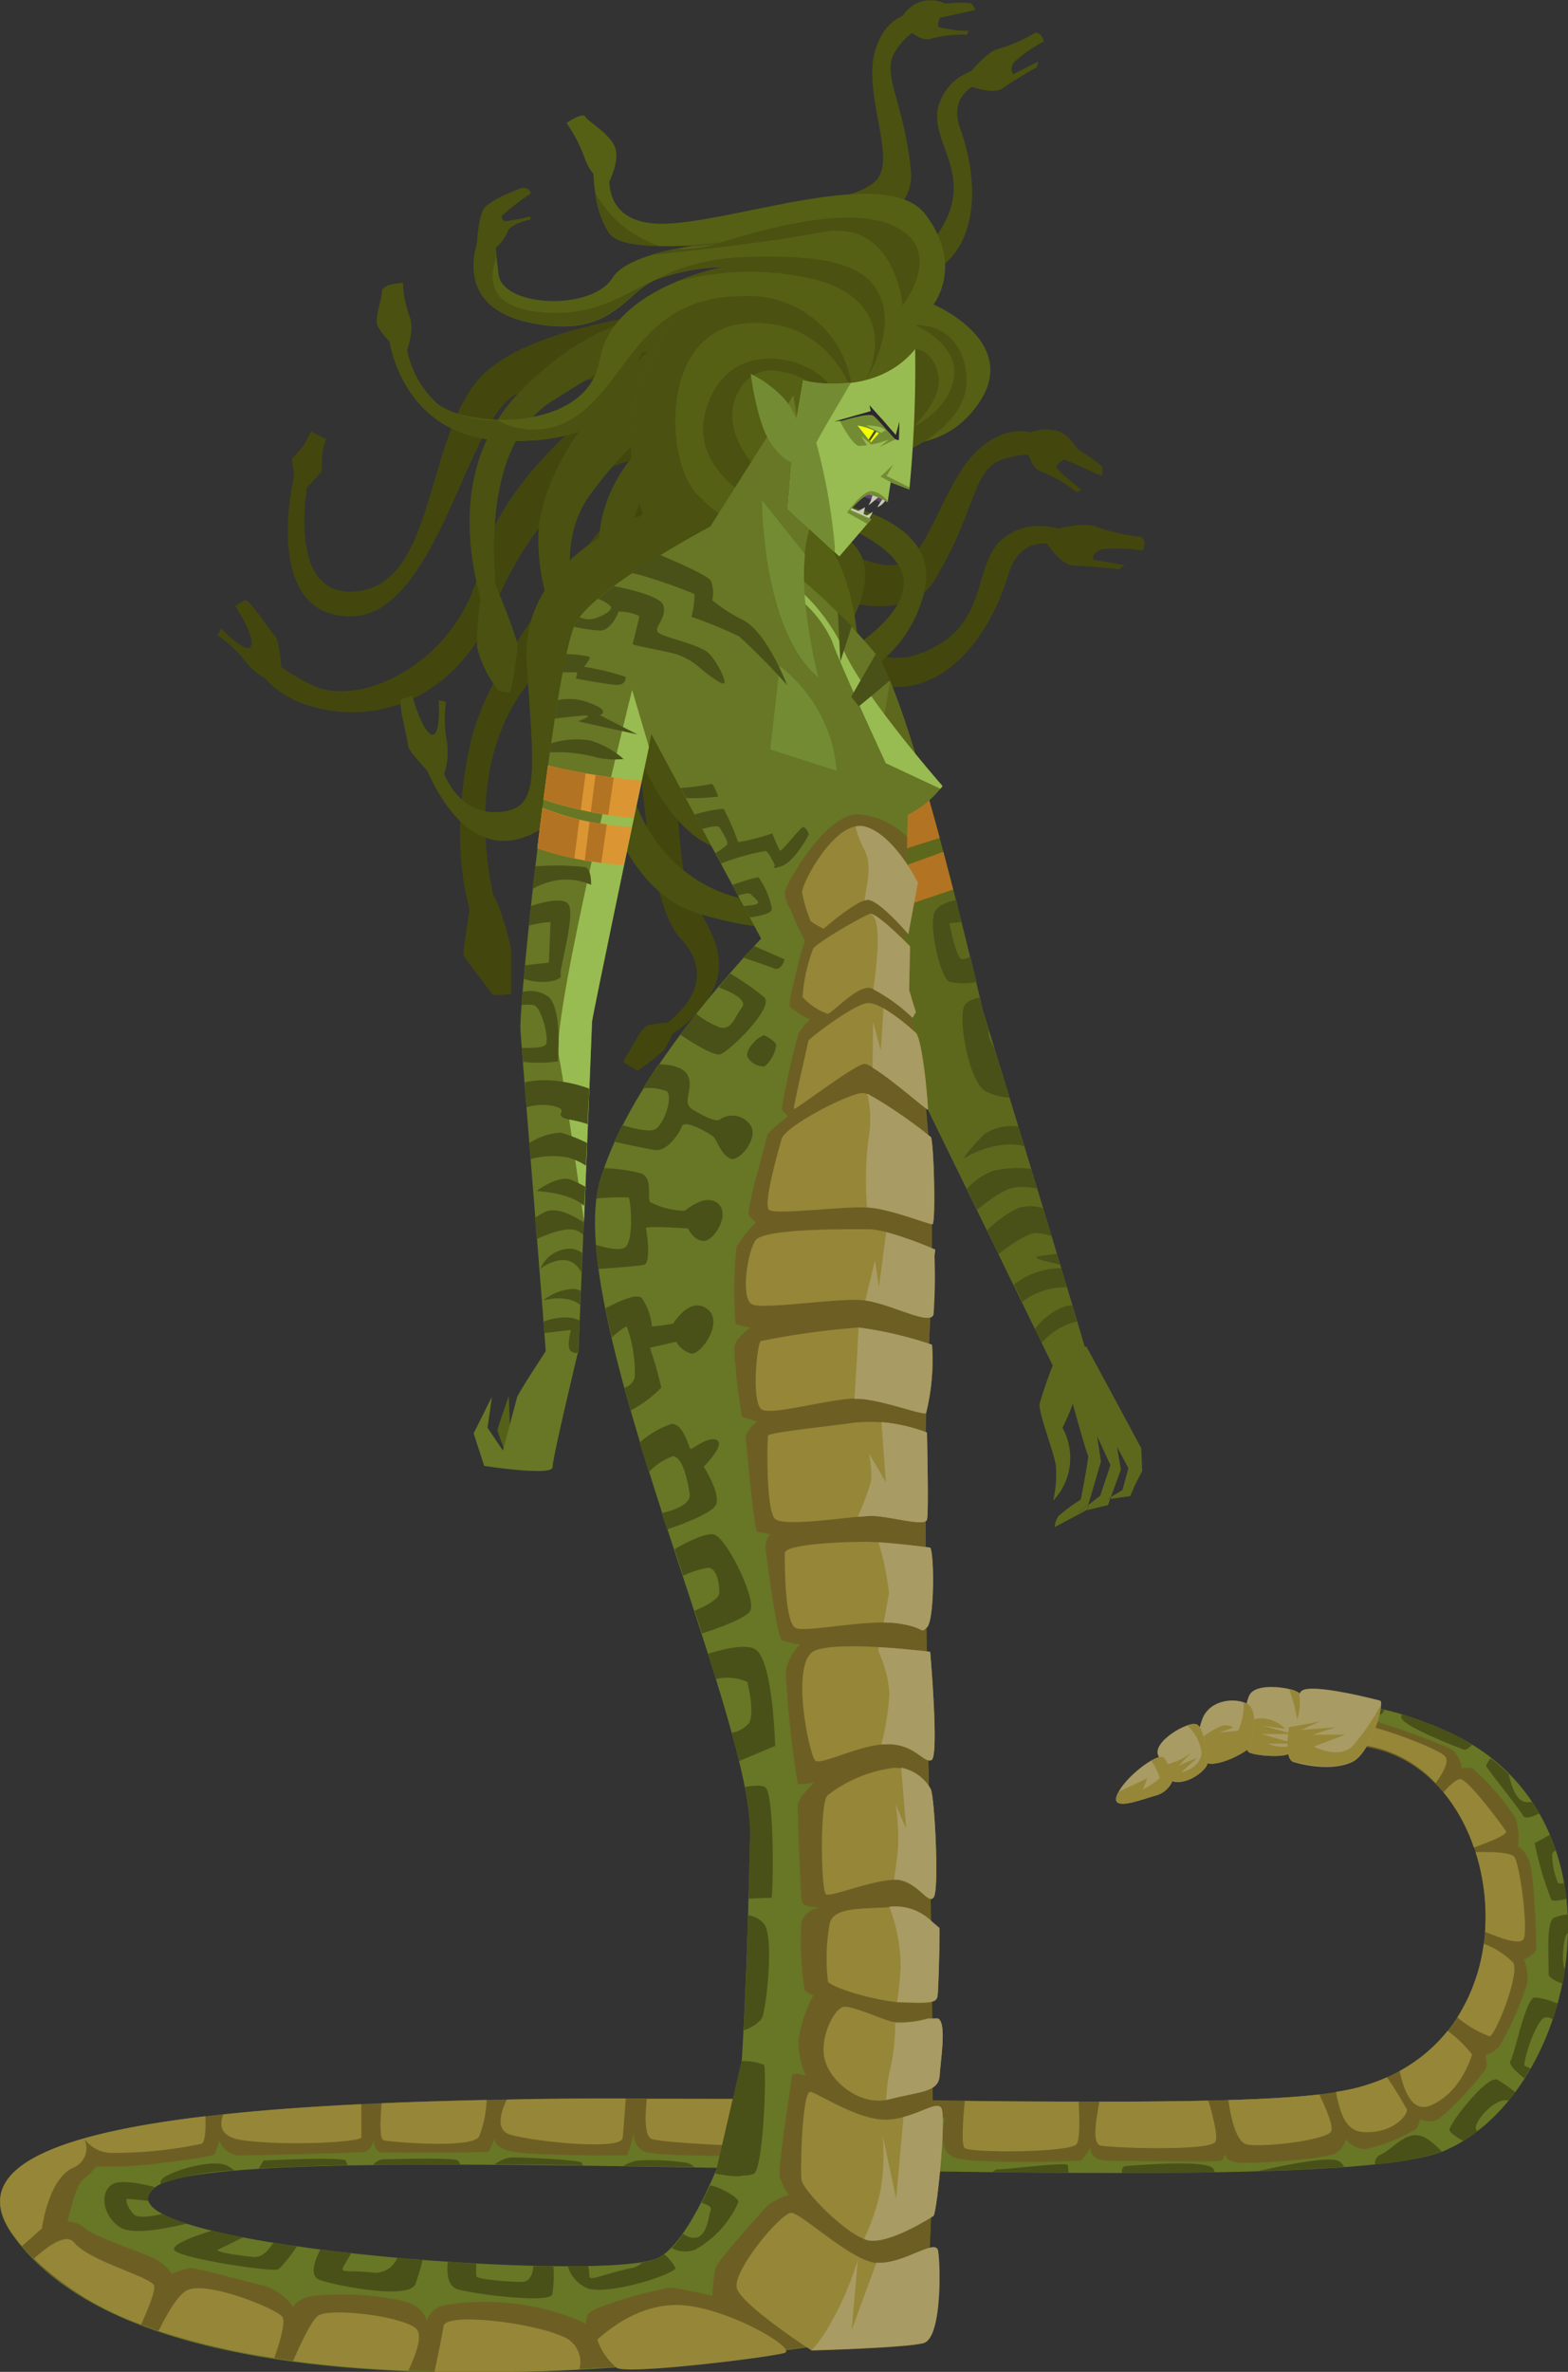 <svg xmlns="http://www.w3.org/2000/svg" viewBox="0 0 137.72 208.22"><rect x="0" y="0" width="137.72" height="208.22" fill="#333333" stroke="none"/><defs><style>.cls-1{fill:#677725;}.cls-2{fill:#6d5f24;}.cls-3{fill:#968638;}.cls-4{fill:#4b5110;}.cls-5{fill:#556018;}.cls-6{fill:#44470d;}.cls-7{fill:#556014;}.cls-8{fill:#5d681d;}.cls-9{fill:#b27422;}.cls-10{fill:#98bc51;}.cls-11{fill:#738c34;}.cls-12{fill:#495119;}.cls-13{fill:#db9633;}.cls-14{fill:#644172;}.cls-15{fill:#c6ccb4;}.cls-16{fill:#2d2630;}.cls-17{fill:#f1ff00;}.cls-18{fill:#a89b63;}</style></defs><title>earth_guardian2</title><g id="Layer_2" data-name="Layer 2"><g id="Capa_1" data-name="Capa 1"><path class="cls-1" d="M66.7,179.49s-.55,2-1.46,4.75l4.14,0Z"/><path class="cls-1" d="M118.8,183.39c-6.55,1.57-27.16,1.07-49.42.88l3.47,6.2c24.52.44,48.52.72,54.06-1.68,11.77-5.09,16.71-29.26.32-36.74s-24.18,3.66-24.18,3.66,3.34-4,16.39-2.55S136,179.25,118.8,183.39Z"/><path class="cls-1" d="M57.88,198.18C53.5,200.57,7,197.07,13.65,192c3.11-2.37,25.31-2.12,49.34-1.69.87-2.07,1.64-4.22,2.25-6-35-.22-72.11.7-64.15,11.87,13.36,18.77,67,10.34,72.61,9.47s4.86-4.93,4.86-4.93l-5.71-10.18L63,190.29C61.48,193.87,59.67,197.2,57.88,198.18Z"/><path class="cls-1" d="M65.24,184.24c-.61,1.83-1.38,4-2.25,6l9.86.18-3.47-6.2Z"/><path class="cls-2" d="M118.8,183.39c-6.55,1.57-27.16,1.07-49.42.88l-2.68-4.78s-.55,2-1.46,4.75c-35-.22-72.11.7-64.15,11.87C9.91,208.51,36.28,209,54.8,207.72a7.85,7.85,0,0,0-4.32-4.17,21.91,21.91,0,0,0-11.41-1.19,2,2,0,0,0-1.59,1.43s-.12-1.35-2.23-1.83a25.71,25.71,0,0,0-7.88-.4c-1.51.36-1.59,1-1.59,1a5,5,0,0,0-2.7-1.94c-1.63-.36-5.93-1.56-6.36-1.52a9.86,9.86,0,0,0-1.63.52,4.14,4.14,0,0,0-1.44-1.31c-.91-.48-5.48-2-6.16-2.67a2.11,2.11,0,0,0-1.55-.59s.66-3.18,1.33-3.7a8.21,8.21,0,0,0,1.21-1.17s1,0,2.39,0,7.81-.8,8-1.08a10.44,10.44,0,0,0,.38-1.17,2.06,2.06,0,0,0,1.71,1.29c1.19,0,10.34-.22,11-.3s.89-1.09.89-1.09-.08,1.09.72,1.13,9.26,0,9.34-.06.6-1.29.6-1.29S43,188.75,45.87,189s9.14.26,9.24.18a19.44,19.44,0,0,0,.58-2A1.57,1.57,0,0,0,57.16,189c1.77.32,9.09.26,9.09.26L82.35,186l.64-.06s-.9,3,1,3.52,10.8.3,11,.18a8.55,8.55,0,0,0,.82-1.13s-.34,1.17,1.73,1.19,9.28.1,9.66,0c.21-.08.35-.38.43-.64,0,.33.19.75,1.26.8,1.75.08,7.59-.32,8.41-.84a1.87,1.87,0,0,0,.91-1.23,2.18,2.18,0,0,0,1.71.88,14.83,14.83,0,0,0,4.5-1.79,4.35,4.35,0,0,0,.32-.84,1.78,1.78,0,0,0,1.31.12c.79-.2,4.45-4.21,4.51-4.73a3.17,3.17,0,0,0-.08-1,2.91,2.91,0,0,0,1.24-.81,27.69,27.69,0,0,0,2.4-5.47,4,4,0,0,0-.26-2.11s1.08-.51,1.08-1-.16-6.78-.68-7.82-.93-1.09-.93-1.09a5.87,5.87,0,0,0-.22-2.52,21.31,21.31,0,0,0-3.78-4.38,2.53,2.53,0,0,0-.93,0,2.73,2.73,0,0,0-.82-1.61c-.64-.42-7.26-2.9-8.49-2.88s-1.25.3-1.25.3a3.81,3.81,0,0,0-1.91-.58,83,83,0,0,0-8.76,1.77,15.05,15.05,0,0,0-4.07,3.62s3.34-4,16.39-2.55S136,179.25,118.8,183.39Z"/><path class="cls-3" d="M31.74,187.63c0-.26,0-1.77,0-2.91-4.34.21-8.43.5-12.13.9-.38,1-.25,2,1.72,2.27C25.21,188.42,31.74,188.05,31.74,187.63Z"/><path class="cls-3" d="M42.07,187.58a9.53,9.53,0,0,0,.67-3.23c-3.16.07-6.25.16-9.22.29-.11,1.41-.21,3.16.18,3.25C34.33,188.05,41.44,188.64,42.07,187.58Z"/><path class="cls-3" d="M66,188.42l6.28-4.12-2.89,0-2.68-4.78s-.55,2-1.46,4.75c-2.8,0-5.63,0-8.44,0-.17,1.58-.2,3.29.44,3.51C58.46,188.16,66,188.42,66,188.42Z"/><path class="cls-3" d="M9.84,189a37.45,37.45,0,0,0,7.84-.8c.37-.15.4-1.4.36-2.42-13.26,1.56-21,4.59-16.95,10.32q.39.55.84,1.08c1-.88,1.76-1.56,1.76-1.56s.53-4.29,2.7-5.3a1.86,1.86,0,0,0,1-2.58A3,3,0,0,0,9.84,189Z"/><path class="cls-3" d="M54.69,187.68c.08-.75.2-2.44.27-3.46-3.53,0-7,0-10.45.1-.58,1.22-1,2.73.38,3.1C47.22,188.05,54.59,188.79,54.69,187.68Z"/><path class="cls-3" d="M49.45,205.13c-2.6-1.22-10.34-2.18-10.5-.91-.08.65-.45,2.39-.79,4,4.35.1,8.67,0,12.72-.22A2.37,2.37,0,0,0,49.45,205.13Z"/><path class="cls-3" d="M94.57,188.21c.32-.51.23-2.47.17-3.71-3.16,0-6.51,0-10-.07-.18,1.83-.31,3.94,0,4.15C85.18,189,94.09,189,94.57,188.21Z"/><path class="cls-3" d="M36.56,204.44c-1.22-1.12-7.48-1.86-8.59-1.17-.53.33-1.43,2.16-2.23,4,3.3.45,6.71.71,10.12.85C36.6,206.55,37.13,205,36.56,204.44Z"/><path class="cls-3" d="M13.49,200.57c-.63-.8-5.72-2.13-7-3.72-.66-.79-2.17.21-3.51,1.43a26.58,26.58,0,0,0,9.42,5.78C13.16,202.35,13.74,200.87,13.49,200.57Z"/><path class="cls-3" d="M132.91,172.3a7.16,7.16,0,0,0-2.59-1.66A16,16,0,0,1,128,177.1a9.64,9.64,0,0,0,2.84,1.67C131.37,178.61,133.49,173.36,132.91,172.3Z"/><path class="cls-3" d="M126.09,156.53c.64-.85,1.24-1.91.82-2.36-.74-.8-8-3.45-8.32-2.7a11.84,11.84,0,0,0-.45,1.57l1.3.12A10.74,10.74,0,0,1,126.09,156.53Z"/><path class="cls-3" d="M123.57,185.19a31.85,31.85,0,0,0-1.75-2.83,17.55,17.55,0,0,1-3,1c-.43.1-.92.19-1.48.28.31,1.55.71,3.46,2.44,3.53C122.41,187.31,123.68,185.61,123.57,185.19Z"/><path class="cls-3" d="M116.89,187.15c.3-.42-.42-2-1-3.28-2.11.24-4.81.4-8,.49.23,1.63.7,3.73,1.65,3.9C111,188.53,116.36,187.89,116.89,187.15Z"/><path class="cls-3" d="M125.69,184.82c2.66-1.17,3.5-4.19,3.61-4.46a11.59,11.59,0,0,0-2.15-2.08,14.09,14.09,0,0,1-4.22,3.53C123.3,183.47,124,185.54,125.69,184.82Z"/><path class="cls-3" d="M116.84,151.09c-2-.21-11.08,1.91-11.72,3l-.24.42c2-.93,5.69-2,12.31-1.52C117.6,152.05,117.74,151.19,116.84,151.09Z"/><path class="cls-3" d="M106.76,188c.22-.5-.22-2.25-.63-3.59-2.88.07-6.1.09-9.57.09-.28,1.65-.71,3.74.18,3.87C98.17,188.58,106.39,188.85,106.76,188Z"/><path class="cls-3" d="M133.86,170.13c.32-1.22-.37-6.42-.85-7.11-.29-.42-2.08-.46-3.41-.43a18.7,18.7,0,0,1,.83,7C132,170.24,133.68,170.81,133.86,170.13Z"/><path class="cls-3" d="M24.79,203.38c-.69-.8-6.84-3.24-8.43-2.28-.81.48-1.72,2.07-2.43,3.53A61.29,61.29,0,0,0,24.1,207C24.67,205.34,25.1,203.73,24.79,203.38Z"/><path class="cls-3" d="M132.27,160.74c-.32-.47-3.24-4.45-4-4.56-.33,0-.92.52-1.48,1.16a15.53,15.53,0,0,1,2.66,4.85C130.76,161.73,132.47,161.05,132.27,160.74Z"/><path class="cls-4" d="M75.21,26s3,.31,7-2.25,3.6-8.37,2.14-12.43,3.39-4.51,3.39-4.51l-.13-1S83.79,5.66,82.53,9s3.38,6.19-.07,11.4c-2.21,3.33-6.84,2.34-10,1.23a36.09,36.09,0,0,1-5.29,1Z"/><path class="cls-4" d="M69.21,17.79s-3.72,1.34-3.91,1.49L69,20.37c.24,0,1.59.61,3.39,1.24,3.7-1,7.94-3,7.62-6.55-.57-6.22-2.72-8.55-1.33-10.63a6.11,6.11,0,0,1,3.37-2.52l-.88-.79S78,.58,76.87,4.43s1.94,9.51.07,11.42S69.21,17.79,69.21,17.79Z"/><path class="cls-4" d="M82.58,1.56,85.67.88a3.26,3.26,0,0,0-.3-.52C85.19.12,83.38.3,83,.3a3,3,0,0,0-2.64.06c-1.2.76-1.25,1.53-1.25,1.53l.61.69s1.26,1.2,2.12.8a10.44,10.44,0,0,1,3.09-.33l.16-.34a11.14,11.14,0,0,1-2.64-.33C82.29,2.16,82.54,1.57,82.58,1.56Z"/><path class="cls-4" d="M91.69,3.63a4.93,4.93,0,0,0-.24-.52c-.08-.1-.36-.33-.57-.21a13.74,13.74,0,0,1-3.15,1.38c-.88.11-2.67,2.1-2.69,2.46l.1.8s2.08.85,3,.17S91.07,5.9,91.07,5.9l.12-.5L89,6.51s-.41-.42.1-1.08A13.06,13.06,0,0,1,91.69,3.63Z"/><path class="cls-5" d="M44.79,125.4l-.1-2.86s-1,2.84-1,3,.71,2,.71,2l1.6-.63Z"/><path class="cls-6" d="M42.23,49.55c-1.85,8.59-10.6,12.68-14.79,10.61s-4.51-3.5-4.51-3.5l-.32,1.91s1.44,3.23,6.85,3.87,11.13-2.23,13.89-9,6.84-10.81,9.81-12.19A12.68,12.68,0,0,1,58.72,40S43.51,55.12,41.28,65.41s.53,16,.53,16h.69l1.11-1.7s-3.66-12,3-20,9-8.27,9-8.27-.1,26.45,4.14,30.91-2.07,8.11-2.07,8.11l.9.53c.16.11,4.4-2.6,4.56-6s-2.7-5.41-3.18-9-1-12.52-1-12.52l1.64-5.88,2.23-30.65s-16.33.95-20.89,6.47S38.15,51,31.52,51.89s-4.45-9.71-4.45-9.71l-1.22-.47s-3,12.24,4.82,12.4,10.4-17.92,14.85-19.56a29.29,29.29,0,0,1,10.24-1.28S44.09,41,42.23,49.55Z"/><path class="cls-6" d="M82.09,50.92c3.66-6.05,3.27-9.63,5.93-10.58a7,7,0,0,1,4.77,0L92.51,39s-2.58-2.67-6.16.12-4.61,10-7.6,10.46-8.35-3.42-8.35-3.42-4.29-1.28-4.57-1.28l2.66,3.5c.25.12,1,1.63,2.26,3.4C74.83,53.31,80,54.36,82.09,50.92Z"/><path class="cls-6" d="M70.36,57.64S72.91,60,78.28,60.3s8.91-5.21,10.3-9.9,6.12-1.83,6.12-1.83l.52-1s-3.38-2.75-6.76-.56S87.38,55,80.74,57.4c-4.25,1.56-7.81-2.46-10-5.63a40.27,40.27,0,0,1-5.52-2.6Z"/><path class="cls-4" d="M51.74,63.55c0-.1,0-.16,0-.16S51.73,63.45,51.74,63.55Z"/><path class="cls-4" d="M43.51,71.29c-4.14.06-5.09-5.14-5.09-5.14L37,66.26s3,9.65,9.28,7.15c5.73-2.28,5.5-8.79,5.42-9.86,0-.1,0-.16,0-.16s0,.06,0,.16c.14,1.54,1.58,14.31,9.79,16.7,8.75,2.55,9.87.16,9.87.16l-3.77-1.22a12.66,12.66,0,0,1-9.49-4.72,14.06,14.06,0,0,1-3-10.87s3.5,12,10.45,11.14,4.77-11,4.77-11l7-.11-6.47-2.81s8.17-.69,10.29-8.69S69,43.51,69,43.51s-1.27.79-.64.79,10.45,2.55,11,6.47-7.15,7.69-7.15,7.69,8.32-9.65.26-12.09a64.3,64.3,0,0,0-12.62-2.76l.69,13.9L58.72,44.36S45.68,48,46.26,58,47.64,71.24,43.51,71.29Z"/><path class="cls-4" d="M58.72,41.76c7.27-3.45,4.72-8.43,4.72-8.43l-1.37-6s-8.28-1.49-16.55,7.21-2,21.63-2,21.63.84,0,.69-.26-3.4-15.75,4.18-20.63,8.44-4.35,8.44-4.35-9.55,8.59-9.55,16.39,4.61,11.5,4.61,11.5l.8-.47s-5.36-8.86-.8-15,6.47-5.94,6.47-5.94S50,43,53.42,52.47s5.09,6.26,5.09,6.26S51.46,45.21,58.72,41.76Z"/><path class="cls-7" d="M61,21.53c2.78-.17,5.25-.56,5.25-.56A50.93,50.93,0,0,0,61,21.53Z"/><path class="cls-7" d="M52.68,31.58c-1.06,6.36-11.51,6-14.21,3.92a8.59,8.59,0,0,1-2.86-5.83H34.17s1,8.59,9.87,9,10.71-3.5,11.13-5.25,3-4.93,3.82-5.3-4.45,4.77-3.45,12.41,3.5,9.6,3.5,9.6,9.92,14.47,10,14.31,7.27-.85,6.15-9.49-6-10.76-6-10.76l6.9-5.65s6.24,2.23,9.9-3.18-4-8.63-4-8.63,2.71-3.42-.71-7.91-17.05.82-23.15.82-4.4-5.57-4.4-5.57H52.1s-.16,4.35,1.48,6.47c.86,1.11,4.3,1.17,7.37,1A50.93,50.93,0,0,1,66.2,21s-2.47.39-5.25.56c-3,.48-6.23,1.33-7.16,2.84-1.8,2.91-9.65,2.59-10-.32s-.37-3.5-.37-3.5l-1.27.21s-2.81,6,4.35,7.53,8.32-2.54,11-3.71a17.85,17.85,0,0,1,6.1-1.17S53.74,25.22,52.68,31.58Z"/><path class="cls-4" d="M58,21.61a9.84,9.84,0,0,1-5.73-4.72,8.13,8.13,0,0,0,1.31,3.66C54.17,21.31,56,21.58,58,21.61Z"/><path class="cls-4" d="M65.31,28.41c7.36-.76,9.55,6,9.55,6A9.12,9.12,0,0,0,65.19,26c-9.14,0-10,7.76-14.95,10.78a6.54,6.54,0,0,1-6.57.11,9.64,9.64,0,0,1-5.2-1.37,8.59,8.59,0,0,1-2.86-5.83H34.17s1,8.59,9.87,9,10.71-3.5,11.13-5.25,3-4.93,3.82-5.3-4.45,4.77-3.45,12.41,3.5,9.6,3.5,9.6,1.78,2.6,3.84,5.58c1.69-3.27,4.62-13.59,4.62-13.59s-5-4-2.47-8.07,8.67,1.19,8.67,1.19a5.46,5.46,0,0,0-3.1-3.14C68.06,31,63.52,30.84,62,36s4.38,8,4.38,8L66,46.23s-1.87.23-4.77-2.83S58,29.17,65.31,28.41Z"/><path class="cls-4" d="M79.27,26.82s3.06-3.86.44-6.2-8.35-1.87-16.66.75a9.74,9.74,0,0,1-3.75.47,21.88,21.88,0,0,0-2.12.54c3.92-.4,10.6-1.14,15-2C78.67,19.18,79.27,26.82,79.27,26.82Z"/><path class="cls-4" d="M43.4,20.55l-1.27.21s-2.81,6,4.35,7.53,8.32-2.54,11-3.71a17.85,17.85,0,0,1,6.1-1.17,22.25,22.25,0,0,0-4.23,1.33,24.43,24.43,0,0,1,12.27-.19c8,2.15,4.45,8.83,4.45,8.83s2.35-3.78,1.43-6.8-3.86-4.33-12.33-4-10.14,5.33-17.26,4.86c-5.52-.37-4.79-3.36-4.34-4.86C43.4,20.92,43.4,20.55,43.4,20.55Z"/><path class="cls-4" d="M82.4,32.82c-.53-2.17-2-2.17-2-2.17L79.06,34l.08,5.81s6.26-2.41,5.73-7-4.46-4.26-4.46-4.26,3.71,1.59,3.39,4.45-3.44,4.43-3.52,4.43S82.93,35,82.4,32.82Z"/><path class="cls-1" d="M94,123s2.07-1.16,2.07-1.8S86.3,88.63,86.3,88.63,80,61.32,76.91,57.4A54.91,54.91,0,0,0,69.38,50l2.55,22.74L79,92.29Z"/><path class="cls-8" d="M96.11,121.24c0-.63-9.81-32.61-9.81-32.61s-4.83-21-8.12-28.84L74.67,80.28l4.36,12L94,123S96.11,121.88,96.11,121.24Z"/><path class="cls-9" d="M76,72.57l-.55,3.23,7.09-2.24c-.31-1.13-.62-2.27-.94-3.39Z"/><path class="cls-9" d="M83.72,78.09l-.86-3.31-7.73,2.79-.46,2.71,0,.13.57.53Z"/><path class="cls-1" d="M79.38,88c0,.2.34-16.46.34-16.46A8.69,8.69,0,0,0,82.78,69s-7.34-8.36-8.84-12.3-10.47-11-10.47-11-8.91,5.44-11.36,9.25L68.43,85.34S79.38,87.79,79.38,88Z"/><path class="cls-2" d="M79.68,73.49a6.66,6.66,0,0,0-4.43-2c-2.68.1-5.8,5.41-6.26,6.62s2.33,4.59,2.39,4.79l8.1.43C79.55,80.06,79.63,75.9,79.68,73.49Z"/><path class="cls-10" d="M77.8,67l4.81,2.25a2.2,2.2,0,0,0,.17-.25s-7.34-8.36-8.84-12.3a16.07,16.07,0,0,0-3.29-4.52l-.68.22a10.17,10.17,0,0,1,3.1,3.86C73.74,58.24,77.8,67,77.8,67Z"/><path class="cls-11" d="M68.49,58.47l-.83,7.32,5.81,1.87A12.15,12.15,0,0,0,72.19,63,13.23,13.23,0,0,0,68.49,58.47Z"/><path class="cls-1" d="M73,77.71l-2.13.61S56,92.25,52.69,103.69s13.49,47.09,13.2,57.44-.59,31.91-3.73,38c-1.33,2.54-5.26,3.27-9.59,3.25,0,1,0,2-.08,3,12.2.7,24.88,1,27.67-.25,3.46-1.58.62-53,1.21-84C81.37,121.15,84.84,82.49,73,77.71Z"/><path class="cls-12" d="M61,141.4q.34,1,.66,2c1.45-.47,3.87-1.34,4.24-2,.53-1-1.94-6.13-3.11-6.66-.58-.26-2.13.45-3.55,1.26.26.78.51,1.56.76,2.33a8.65,8.65,0,0,1,2.18-.7c.72,0,1,1.2,1,2.18C63.18,140.36,62,141,61,141.4Z"/><path class="cls-12" d="M63,126.44c-.69-.45-2.17.77-2.33.77S60.1,125,59,125a7.84,7.84,0,0,0-2.82,1.65c.26.86.53,1.72.8,2.59a5.49,5.49,0,0,1,2.1-1.4c.77,0,1.25,1.67,1.49,3.31.12.86-1.18,1.38-2.45,1.69.15.48.31,1,.46,1.43,1.68-.57,4.17-1.54,4.35-2.27.26-1.11-1.12-3.24-1.12-3.24S63.68,126.89,63,126.44Z"/><path class="cls-12" d="M52.34,109.28c0,.68.13,1.39.23,2.12,1.44-.1,3.59-.26,4-.37.63-.15.26-2.89.16-3.18s3.71,0,3.71,0,.47,1.09,1.38,1.09,2.36-2.36,1.24-3.29-2.75.56-2.94.64a7,7,0,0,1-3-.75c-.34-.42.3-2.12-.84-2.54a14.47,14.47,0,0,0-3.22-.45c-.14.39-.27.79-.38,1.19a10,10,0,0,0-.3,1.47,22.49,22.49,0,0,1,2.81-.09c.21.11.5,3.5-.21,4.32C54.59,109.85,53.36,109.59,52.34,109.28Z"/><path class="cls-12" d="M67.1,181.27a4.46,4.46,0,0,0-1.95-.32c-.22,3.48-.52,6.87-.93,9.83a2.89,2.89,0,0,0,2,.06C67.08,190.2,67.34,181.72,67.1,181.27Z"/><path class="cls-12" d="M60.71,118.83c.85.13,2.92-2.78,1.41-3.92s-2.94,1.21-3,1.29a17,17,0,0,1-1.86.24,5.14,5.14,0,0,0-.9-2.49c-.46-.44-2,.29-3.19.91.17.83.36,1.68.56,2.55.6-.54,1.23-1,1.33-.94a11.87,11.87,0,0,1,.69,4.43,1.28,1.28,0,0,1-.9.92c.18.65.36,1.3.55,2a10.78,10.78,0,0,0,2.68-2,30.27,30.27,0,0,0-1-3.5l2.31-.53A2.18,2.18,0,0,0,60.71,118.83Z"/><path class="cls-12" d="M64.27,152.11c.23.86.45,1.7.65,2.49l3.16-1.33s-.16-7.16-1.64-8.41c-.68-.56-2.49-.22-4.26.32.24.75.47,1.49.7,2.22a4.38,4.38,0,0,1,2.76.25s.67,2.6.16,3.6A2.47,2.47,0,0,1,64.27,152.11Z"/><path class="cls-12" d="M67.18,169a2.1,2.1,0,0,0-1.47-.86c-.09,3.15-.21,6.62-.4,10.09a3.18,3.18,0,0,0,1.58-1C67.26,176.68,68,170.45,67.18,169Z"/><path class="cls-12" d="M57.64,99.08c-.47.37-1.88,0-3-.3-.25.48-.48,1-.7,1.44,1,.23,2.88.64,3.62.74,1,.13,2.07-1.38,2.33-2.07s2.44.64,2.76.9.64,1.51,1.46,1.91,2.65-1.91,1.75-3a1.94,1.94,0,0,0-2.57-.47c-.32.34-1.33-.16-2.42-.8s.11-1.75-.45-3c-.33-.77-1.63-1-2.6-1-.47.7-.93,1.41-1.37,2.12a4.35,4.35,0,0,1,2.12.25C59.1,96.27,58.41,98.47,57.64,99.08Z"/><path class="cls-12" d="M65.75,166.68c2-.1,1.83-.05,2-.08s.29-9-.51-9.67c-.25-.23-1-.2-1.84-.06a19.7,19.7,0,0,1,.47,4.26C65.85,162.74,65.81,164.62,65.75,166.68Z"/><path class="cls-2" d="M62.83,199.16a14.5,14.5,0,0,0-.26,2.36h-.1c-.27-.06-1.11-.25-1.91-.41h0l-.41-.08h0a10.06,10.06,0,0,0-1.31-.21,38.27,38.27,0,0,0-5.95,1.65h0a3.23,3.23,0,0,0-1.18.63c-.51.72-.19,2.71-.19,2.71s.5.82,1.24,2.07c7.84-.48,14.51-1.34,18.24-1.88,4.49,0,7.89-.27,9.17-.86,3.46-1.58.62-53,1.21-84,0,0,3.47-38.66-8.33-43.44l-2.13.61s-.46.43-1.23,1.19A25.31,25.31,0,0,0,71,82a9,9,0,0,0-.69,1.8c-.18.85-1.14,4.22-.92,4.59a7.07,7.07,0,0,0,1.75,1.11,6.27,6.27,0,0,0-1,1.2,64.51,64.51,0,0,0-1.48,6.68,3.31,3.31,0,0,0,.55.61s-1.83,1.43-1.83,1.69-1.88,6.63-1.61,7a4.09,4.09,0,0,0,.63.63,11.36,11.36,0,0,0-1.72,2.15,39.6,39.6,0,0,0-.08,6.76,7.3,7.3,0,0,0,1.3.32s-1.41,1-1.41,1.8a53,53,0,0,0,.67,6c.13.08,1.35.47,1.35.47s-1.09.67-1,1.6.74,8,1,8.06,1.14.21,1.14.21a1.73,1.73,0,0,0-.4,1.3c.08.79,1,7.79,1.43,8a6.15,6.15,0,0,0,1.59.37A4.89,4.89,0,0,0,69,146.72a92.65,92.65,0,0,0,1.06,9.86c.16.16,1.43-.08,1.43-.08s-1.43,1.33-1.43,2,.24,7.85.37,8.4,1.48.56,1.48.56-1.35.26-1.53,1.38a26.92,26.92,0,0,0,.29,5.86,2.33,2.33,0,0,0,.77.47,12.55,12.55,0,0,0-1.3,3.8,7.63,7.63,0,0,0,.63,3.26s-1.19-.43-1.22.05-1.27,8.09-1.06,8.85a5.79,5.79,0,0,0,.8,1.56h0a5.73,5.73,0,0,0-1.91.95C66.92,194.2,63.05,198.37,62.83,199.16Z"/><path class="cls-1" d="M50.8,118.72S52,90.09,52,89.69s5.49-26.56,5.49-26.56l6-17.5S52.39,51.36,50.56,54.7s-5,33.4-4.85,35.71,2.22,27.52,2.22,28.31S50.8,118.72,50.8,118.72Z"/><path class="cls-10" d="M52,89.69c0-.32,3.61-17.62,5-24.12l-1.48-5s-7.16,28.71-6.44,32.13c.39,1.9,1.4,8.79,2.22,14.55C51.61,99.24,52,89.92,52,89.69Z"/><path class="cls-13" d="M47.2,74.46a27.39,27.39,0,0,0,7.6,1.47c.24-1.13.47-2.26.7-3.34a23.71,23.71,0,0,1-7.86-1.68C47.49,72.09,47.34,73.28,47.2,74.46Z"/><path class="cls-13" d="M56.35,68.53a55.94,55.94,0,0,1-8.22-1.33c-.13,1-.27,2-.4,3a35.48,35.48,0,0,0,7.93,1.62C55.9,70.66,56.14,69.54,56.35,68.53Z"/><path class="cls-9" d="M48.13,67.2c-.13,1-.27,2-.4,3,.71.22,1.89.58,3.28.9.16-1.22.32-2.38.43-3.22C50.27,67.66,49.12,67.42,48.13,67.2Z"/><path class="cls-9" d="M47.64,70.91c-.15,1.18-.3,2.37-.44,3.55a22.13,22.13,0,0,0,3.25.91c.11-.92.27-2.16.44-3.42A17.61,17.61,0,0,1,47.64,70.91Z"/><path class="cls-9" d="M52.31,68c-.12.89-.27,2.06-.42,3.26.5.11,1,.2,1.53.29.18-1.18.35-2.34.49-3.3C53.39,68.21,52.85,68.13,52.31,68Z"/><path class="cls-9" d="M51.78,72.14c-.16,1.26-.31,2.49-.42,3.4l1.45.21c.14-.93.31-2.13.49-3.37Z"/><path class="cls-1" d="M69.69,34.7l-8.8,13.89L72,60s-2.76-9.7-.59-14.31Z"/><path class="cls-14" d="M77,43.09c-1.44-.47-1.59-.53-1.61-.52l-.11.93a5.19,5.19,0,0,1,1.25.35c0,.11.47,0,.63.15a.28.28,0,0,1,.12.28s.55-.55.51-.61S78.48,43.55,77,43.09Z"/><path class="cls-15" d="M75.21,43.35a2.76,2.76,0,0,0-.74.86c-.45.67-.34.61-.33.73a.94.94,0,0,0,.2.4,6.62,6.62,0,0,0,1.86.39,7.1,7.1,0,0,0,.46-.8l-.51.32-.3-.12.13-.6-.57.32-.61-.24.71-.91-.33-.32C75.31,43.3,75.21,43.36,75.21,43.35Z"/><path class="cls-15" d="M76.33,44.33a10.63,10.63,0,0,0,.81-.69c.17-.18.42.1.42.1l-.51.78a1.33,1.33,0,0,0,.74-.65c.16-.45-.88-.76-.88-.76h-.23a.19.19,0,0,1,0,.08,3.06,3.06,0,0,1-.38,1.14Z"/><path class="cls-10" d="M76.32,43.42a4.89,4.89,0,0,1,1.64.67l.27-1.75,1.64.63a111,111,0,0,0,.51-12.32c-3.61,4.4-9.84,2.75-9.84,2.75L69.75,38l-.56,6.68,4.53,4.17,2.81-3.27-1.85-.82S75.82,43.45,76.32,43.42Z"/><path class="cls-11" d="M78.77,38.51l-.15-.14s-1.21-2.07-1.87-2.1a17.32,17.32,0,0,0-3,.66s1,2,1.66,2.22a8.18,8.18,0,0,0,2.66-.57l-.82.67Z"/><path class="cls-11" d="M70.54,33.4,69.75,38l-.56,6.68,4.13,3.79a4.11,4.11,0,0,0,0-.53,52.59,52.59,0,0,0-1.62-9.06c-.07,0,1.89-3.34,3.06-5.31A12.25,12.25,0,0,1,70.54,33.4Z"/><path class="cls-11" d="M77.34,41.84l.93.51,1.6.62a1.23,1.23,0,0,0,0-.19l-2-1,.59-1Z"/><path class="cls-11" d="M76.32,43.42a4.89,4.89,0,0,1,1.64.67l0-.1a2.21,2.21,0,0,0-1.33-.87C75.79,43,74.4,45,74.4,45l1.79,1,.34-.41-1.85-.82S75.82,43.45,76.32,43.42Z"/><path class="cls-16" d="M74,36.93s2.31-.72,2.71-.43,1.8,2,1.94,2.06a.89.89,0,0,0,.3.08L79,37l-.32,1.18-2.31-2.61.11.52L73.29,37Z"/><path class="cls-17" d="M77.25,38.06a5.36,5.36,0,0,0-1.93-.7l1.17,1.47.7-.79Z"/><path class="cls-10" d="M75.62,38.27h0S75.61,38.26,75.62,38.27Z"/><path class="cls-10" d="M76.73,39.37l-.32-.45-.79-.65c.09.09.72,1.12.72,1.12Z"/><path class="cls-10" d="M76.07,37.36,77.4,38l.38-.22C77.34,37.29,76.07,37.36,76.07,37.36Z"/><path class="cls-11" d="M69.78,40.66l.59-2.31A6.72,6.72,0,0,0,68.88,35a10.4,10.4,0,0,0-2.94-2.18s.52,4.21,1.71,6S69.78,40.66,69.78,40.66Z"/><path class="cls-11" d="M66.93,43.93s0,11.41,4.95,15.54c-.41-1.64-1.6-6.77-1.18-10.82Z"/><path class="cls-4" d="M76.8,37.79l-.5.79.11.15.58-.84Z"/><path class="cls-4" d="M34.81,30.52l.78.67s.91-2.1.37-3.44a9.78,9.78,0,0,1-.57-2.92s-1.85.06-1.85.78-.66,2.26-.38,3A6.62,6.62,0,0,0,34.81,30.52Z"/><path class="cls-4" d="M46.6,17s.06-.22-.25-.41-.64-.12-1.43.29a8,8,0,0,0-2.27,1.24c-.79.73-.82,4.51-.82,4.51l1-.47c.5,0,1.48-1.08,1.75-1.81s2-1.08,2-1.08l0-.27a18.65,18.65,0,0,1-2.15.42.38.38,0,0,1-.33-.5A23.82,23.82,0,0,1,46.6,17Z"/><path class="cls-7" d="M52.77,15.94h.74s1-1.92.47-3.1-2.32-2.16-2.57-2.59-1.65.55-1.65.55a13,13,0,0,1,1.59,3.07A4.77,4.77,0,0,0,52.77,15.94Z"/><path class="cls-4" d="M43.8,60.64a2.63,2.63,0,0,0,1,.14,23.36,23.36,0,0,0,.66-4.27,52.66,52.66,0,0,0-2.21-5.75l-.85.22s-.7,5-.46,6A10.2,10.2,0,0,0,43.8,60.64Z"/><path class="cls-4" d="M37.85,64.46C37,64,36.22,61.1,36.22,61.1a5.23,5.23,0,0,0-.95.3c-.38.18.53,3.32.55,4s2.83,3.4,2.83,3.4l.18-.37a6.22,6.22,0,0,0,.43-3.32,10.63,10.63,0,0,1-.09-3.5l-.64-.14S38.75,64.88,37.85,64.46Z"/><path class="cls-6" d="M19.42,55.19l-.32.57a10.55,10.55,0,0,1,2.53,2.41,6.28,6.28,0,0,0,2.77,1.89l.4.12s-.13-3.88-.65-4.37-2.24-3.27-2.63-3.11a5.38,5.38,0,0,0-.86.51s1.7,2.51,1.41,3.46S19.42,55.19,19.42,55.19Z"/><path class="cls-6" d="M93.49,40.33l3.27,1.45a3.54,3.54,0,0,0,.08-.68c0-.33-1.77-1.38-2.14-1.66s-.84-1.61-2.45-1.72-2.17.56-2.17.56l.09,1s.34,1.94,1.39,2.16a11.51,11.51,0,0,1,3,1.77L95,43S92.76,41.27,92.79,41,93.44,40.31,93.49,40.33Z"/><path class="cls-6" d="M96.81,48.21a15,15,0,0,1,3.6.12,5.1,5.1,0,0,0,.12-.63c0-.14-.1-.54-.38-.58a16.18,16.18,0,0,1-3.8-.85c-.87-.5-3.84.11-4.09.43l-.46.8s1.33,2.17,2.62,2.17,3.9.31,3.9.31l.44-.37L96,49.13S95.89,48.47,96.81,48.21Z"/><path class="cls-1" d="M41.6,125.83l.93,2.86s6,.93,6,.11,2.23-10.08,2.23-10.08v-3.1l-2.34,2.25s-2.89,4.38-3,4.78-1.25,4.69-1.25,4.69l-1.35-2,.39-2.73Z"/><path class="cls-6" d="M26.85,42.92c.34-.34,1.37-1.49,1.37-1.49a10,10,0,0,0,.06-1.19,5.81,5.81,0,0,1,.37-1.69l-1.33-.67s-.41.81-.61,1.16a10.73,10.73,0,0,1-1.08,1.23L26,43l.22,1.3A3.73,3.73,0,0,1,26.85,42.92Z"/><path class="cls-8" d="M92.87,118.88a39.84,39.84,0,0,0-1.56,4.35c-.11.8,1.24,4.19,1.43,5.44a10.14,10.14,0,0,1-.24,3.07,5.44,5.44,0,0,0,.82-6.39,19.61,19.61,0,0,0,1.28-3.29Z"/><polygon class="cls-8" points="95.62 132.07 94.7 132.76 95.45 132.57 95.48 132.56 95.62 132.07"/><polygon class="cls-8" points="97.15 131.65 97.46 131.6 97.52 131.42 97.15 131.65"/><path class="cls-8" d="M93,133.06a1.82,1.82,0,0,0-.36,1l2.78-1.48-.75.19.92-.69,1.11-3.78-.34-2.23,1.17,2.55-.89,2.68-1,.78-.14.49h0l1.82-.44.19-.53-.31.05.37-.23.88-2.4-.34-2,1,1.87-.52,1.91-1,.61-.06.18,1.74-.25.43-1,.62-1.2-.08-2s-4.73-8.8-4.81-8.9a5.52,5.52,0,0,0-1.2-.16l-.23,4.35s1.45,5.31,1.57,5.31-.64,3.9-.64,3.9A16.54,16.54,0,0,0,93,133.06Z"/><path class="cls-3" d="M68.91,206.56c1.16-.37-4.94-3.93-9-4.19s-7,2.7-7.45,3a5.41,5.41,0,0,0,1.73,2.51C55.28,208.47,67.74,206.93,68.91,206.56Z"/><path class="cls-3" d="M75.53,122.78c2.11.16,5.57,1.51,5.81,1.27a19.34,19.34,0,0,0,.52-6,33.59,33.59,0,0,0-6.45-1.51,69.9,69.9,0,0,0-8.59,1.19c-.35.28-.83,5.41.08,6S73.43,122.62,75.53,122.78Z"/><path class="cls-3" d="M66.35,108.9c-.72,1.07-1.32,5.13-.28,5.61s7.51-.6,9.78-.36,5.89,2.31,6.09,1.23a47.47,47.47,0,0,0,.08-5.09l.07-.59s-4-1.79-5.84-1.79S67.06,107.83,66.35,108.9Z"/><path class="cls-3" d="M76.49,133.08c1.63,0,4.77,1,4.93.32s0-7.16,0-7.64a14,14,0,0,0-6.36-.87c-3.19.43-7.52.87-7.6,1.15s-.2,6.48.6,7.28S74.86,133.08,76.49,133.08Z"/><path class="cls-3" d="M68.65,100c-.35,1.2-1.63,5.73-1.11,6.21s6.72-.36,8.75-.2,5.33,1.51,5.61,1.47.16-6.48-.12-7.64c0,0-4.93-3.85-6-3.89S69,98.8,68.65,100Z"/><path class="cls-3" d="M76.41,80.23c-.59.16-4.67,2.52-5,3.07a15,15,0,0,0-.92,4.22A5.31,5.31,0,0,0,72.7,89c.31,0,2.41-2.28,3.55-2.28s3.9,2.6,3.9,2.6l.29-.48-.59-1.93.08-3.85S77,80.07,76.41,80.23Z"/><path class="cls-3" d="M76,72.57c-2.58-.75-5.6,5-5.55,5.78a13.09,13.09,0,0,0,.75,2.51,6.89,6.89,0,0,0,1.14.67S75.24,79,76.22,79s3.56,3,3.56,3l.84-4.51S78.57,73.31,76,72.57Z"/><path class="cls-3" d="M69.73,97.35c.08.16,5.33-3.92,6.2-3.95s5.52,4.09,5.57,4-.4-5.73-1-6.68c0,0-3.07-2.89-4.4-2.65S71,91.23,71,91.36,69.65,97.2,69.73,97.35Z"/><path class="cls-3" d="M78.56,155.19a11.93,11.93,0,0,0-5.89,2.43c-.68.75-.56,8.35-.12,8.67s4.93-1.63,6.6-1.2,2.39,2.15,2.87,1.47.07-8.9-.28-9.5A3.67,3.67,0,0,0,78.56,155.19Z"/><path class="cls-3" d="M81.9,168.75a4.58,4.58,0,0,0-3.77-1.32c-2.54.15-4.93,0-5.25,1.43a17,17,0,0,0-.16,5.09c.21.48,4.14,1.75,6.63,1.85s2.92,0,3-.58.22-5.78.16-5.94Z"/><path class="cls-3" d="M64.72,200.88c.42,1.49,6.57,5.47,6.57,5.47s8.17-.22,9.81-.64,1.49-7,1.27-8.11-3.13,1.27-5.41,1.06-6.57-4.4-7.47-4.4S64.29,199.4,64.72,200.88Z"/><path class="cls-3" d="M69.93,142.94c1,.36,6.16-.79,8.82-.44s2,1,2.67.36.64-6.52.28-7c0,0-3.86-.51-5.77-.51s-7,.2-7,1S68.89,142.58,69.93,142.94Z"/><path class="cls-3" d="M71.6,144.89c-2.27.88-.52,9.19,0,9.66s4-1.47,6.4-1.43,3.14,1.71,3.82,1.39-.12-9.5-.12-9.5S73.86,144,71.6,144.89Z"/><path class="cls-3" d="M82.37,177.18h-.85a8.61,8.61,0,0,1-3.12.32c-1-.26-3.45-1.38-4.25-1.33s-2.12,2.5-1.75,4.46,3.08,4.35,5.73,3.66,4.3-.59,4.4-2.07S83.17,177.5,82.37,177.18Z"/><path class="cls-3" d="M76.12,196.64c1.85.53,5.88-2.12,5.88-2.12.32-.53,1.12-8.64.69-9.44s-2.28.9-4.77,1-6-2.28-6.73-2.44-.91,6.73-.8,7.69S74.26,196.11,76.12,196.64Z"/><path class="cls-2" d="M71.48,82.15c0-.11-1.26-2.93-1.26-2.93l-.52-1.48-.34,1.89a20.17,20.17,0,0,0,1.44,3.13C71.13,83,71.48,82.26,71.48,82.15Z"/><path class="cls-18" d="M77.61,142.44a10,10,0,0,1,1.14.06c2.67.36,2,1,2.67.36s.64-6.52.28-7c0,0-2.57-.34-4.55-.47a23.35,23.35,0,0,1,.93,4.49C78,140.27,77.82,141.36,77.61,142.44Z"/><path class="cls-18" d="M78,153.12c2.38,0,3.14,1.71,3.82,1.39s-.12-9.5-.12-9.5-2.15-.27-4.52-.41l-.06.29a10.87,10.87,0,0,1,1,3.74,23.73,23.73,0,0,1-.71,4.52Z"/><path class="cls-18" d="M77.83,184.35l.3-.06c2.65-.69,4.3-.59,4.4-2.07s.64-4.72-.16-5h-.85a10.22,10.22,0,0,1-2.89.37,19.09,19.09,0,0,1-.43,4A14.23,14.23,0,0,0,77.83,184.35Z"/><path class="cls-18" d="M81.34,124.05a19.34,19.34,0,0,0,.52-6,33.59,33.59,0,0,0-6.45-1.51s-.2,3.92-.37,6.27h.49C77.64,122.94,81.1,124.29,81.34,124.05Z"/><path class="cls-18" d="M78.79,175.76a5.46,5.46,0,0,0,.56,0c2.49.11,2.92,0,3-.58s.22-5.78.16-5.94l-.63-.53a4.58,4.58,0,0,0-3.77-1.32,15.32,15.32,0,0,1,1,5.18C79.05,173.83,78.91,175,78.79,175.76Z"/><path class="cls-18" d="M76.22,79c1,0,3.56,3,3.56,3l.84-4.51S78.57,73.31,76,72.57a1.71,1.71,0,0,0-.87,0,10,10,0,0,0,.81,2.08c.72,1.39.11,3.21,0,4.4A1.48,1.48,0,0,1,76.22,79Z"/><path class="cls-18" d="M75.33,133.15c.48,0,.88-.07,1.16-.07,1.63,0,4.77,1,4.93.32s0-7.16,0-7.64a15.13,15.13,0,0,0-4-.92l.38,5.26-1.47-2.51a12.16,12.16,0,0,1,.2,2.35A21.77,21.77,0,0,1,75.33,133.15Z"/><path class="cls-18" d="M73,203.87a14.57,14.57,0,0,1-1.69,2.45l0,0s8.17-.22,9.81-.64,1.49-7,1.27-8.11-3.13,1.27-5.41,1.06h0l-2.18,5.92.55-6.2A26.46,26.46,0,0,1,73,203.87Z"/><path class="cls-18" d="M78.52,165a2.93,2.93,0,0,1,.63.06c1.67.44,2.39,2.15,2.87,1.47s.07-8.9-.28-9.5a3.84,3.84,0,0,0-2.59-1.85l.44,5.35-.92-2.11a19.31,19.31,0,0,1,.2,3.74C78.82,163,78.67,164,78.52,165Z"/><path class="cls-18" d="M80.46,90.7a17.62,17.62,0,0,0-2.86-2.18l-.24,3.72-.67-2.51-.06,4c1.58.93,4.82,3.78,4.87,3.69S81.1,91.65,80.46,90.7Z"/><path class="cls-18" d="M75.89,196.56l.23.08c1.85.53,5.88-2.12,5.88-2.12.32-.53,1.12-8.64.69-9.44-.34-.63-1.58.32-3.34.76L78.71,193l-1.19-5.57a18.39,18.39,0,0,1-.2,4.93A19.23,19.23,0,0,1,75.89,196.56Z"/><path class="cls-18" d="M77.83,108.16,77.2,113l-.35-2.35L76,114.17c2.28.3,5.76,2.27,6,1.21a47.47,47.47,0,0,0,.08-5.09l.07-.59A31.88,31.88,0,0,0,77.83,108.16Z"/><path class="cls-18" d="M76.41,80.23c1.12.22.58,4.7.29,6.62a15.29,15.29,0,0,1,3.45,2.5l.29-.48-.59-1.93.08-3.85S77,80.07,76.41,80.23Z"/><path class="cls-18" d="M76.16,106h.13c2,.16,5.33,1.51,5.61,1.47s.16-6.48-.12-7.64A41.42,41.42,0,0,0,76.16,96a9.34,9.34,0,0,1,.13,3.91A28.24,28.24,0,0,0,76.16,106Z"/><path class="cls-12" d="M66,188.73l-.34-7.17-.54-.61-2.28,9.87s2.18.44,2.52.1A7.41,7.41,0,0,0,66,188.73Z"/><path class="cls-12" d="M30.85,197.8c-.92-.1-1.82-.21-2.71-.33-.54,1.07-1,2.39,0,2.7,1.63.54,7.81,1.73,8.35.34a21.08,21.08,0,0,0,.63-2.12l-2.22-.19a2.08,2.08,0,0,1-2.11,1.31c-2.26-.26-3.06.12-2.56-.63C30.4,198.56,30.64,198.17,30.85,197.8Z"/><path class="cls-12" d="M19.2,197.46c.28-.11,1.29-.62,2.15-1.05-1-.19-1.89-.38-2.73-.59-1.56.49-3.83,1.3-3.24,1.78.9.74,8.63,1.89,9.09,1.61a11.65,11.65,0,0,0,1.6-2L24,196.88c-.39.65-1,1.32-1.71,1.26C20.91,198,18.68,197.68,19.2,197.46Z"/><path class="cls-12" d="M51.65,198.93l-1.78,0a3,3,0,0,0,1.84,2c2.19.5,7.64-1.35,7.62-1.83a4,4,0,0,0-1-1.21,3.34,3.34,0,0,1-.48.32,5.07,5.07,0,0,1-1.45.41,1.73,1.73,0,0,1-1,.5c-2.64.58-3.66,1.2-3.64.66A4.35,4.35,0,0,0,51.65,198.93Z"/><path class="cls-12" d="M39.34,198.55c-.14,1.08,0,2.21.94,2.45,1.91.48,8,1.2,8.23.42a10.59,10.59,0,0,0,.09-2.48l-1.75,0c-.06.72-.32,1.38-1,1.38-1.61,0-3.94-.26-4-.48a5,5,0,0,1,0-1.11Z"/><path class="cls-12" d="M13.6,192c-1.36-.35-3.12-.67-3.76-.23-1.12.75-.8,2.74.67,3.74,1.19.8,4.62,0,5.91-.31a13,13,0,0,1-2.13-.85c-1,.23-2.22.42-2.58,0-.64-.75-.7-1.31-.52-1.31s.87.07,1.84.17C12.92,192.82,13.09,192.42,13.6,192Z"/><path class="cls-12" d="M60.2,196.23,60,196.1a10.57,10.57,0,0,1-1,1.25,2.5,2.5,0,0,0,2,.17,8.83,8.83,0,0,0,3.86-4.21c0-.45-1.72-1.34-2.49-1.46-.25.53-.5,1-.75,1.54.5.14.88.33.81.59C62.19,194.64,62.07,197.23,60.2,196.23Z"/><path class="cls-12" d="M19.83,190.07c-1.14-.45-4,.26-5.3,1-.36.2-.47.43-.43.66a22.52,22.52,0,0,1,6.46-1.18A2.43,2.43,0,0,0,19.83,190.07Z"/><path class="cls-12" d="M23.15,189.67l-.42.7c2.28-.14,4.9-.23,7.8-.29-.07-.16-.12-.3-.15-.38C30.25,189.3,23.15,189.67,23.15,189.67Z"/><path class="cls-12" d="M44.86,189.4a3.12,3.12,0,0,0-1.43.62c2.5,0,5.09,0,7.75.08a2.21,2.21,0,0,0-.09-.24C51,189.62,46.08,189.38,44.86,189.4Z"/><path class="cls-12" d="M56,189.67a3.79,3.79,0,0,0-1.27.48l6.26.1a1.34,1.34,0,0,0-.62-.37A20.2,20.2,0,0,0,56,189.67Z"/><path class="cls-12" d="M40.22,189.67c-.32-.29-5.89-.11-6.63-.11a1.47,1.47,0,0,0-.81.48c2.4,0,5,0,7.65,0A1.18,1.18,0,0,0,40.22,189.67Z"/><path class="cls-12" d="M131.9,184.42a1.09,1.09,0,0,1,.62,0c.2-.24.39-.49.58-.74a13.13,13.13,0,0,0-1.57-1.1c-.9-.45-4.11,3.69-4.22,4.38,0,.23.51.6,1.24,1,.42-.26.83-.55,1.23-.85a1.5,1.5,0,0,1-.14-.18C129.43,186.49,130.63,184.82,131.9,184.42Z"/><path class="cls-12" d="M136.39,177.27q.23-.69.42-1.38a6.76,6.76,0,0,0-2-.54c-.82.06-1.72,4.83-2.15,5.6-.15.28.43.87,1.23,1.5.19-.28.36-.57.54-.87l-.49-.21c-.24-.1.63-3.1,1.48-4.08C135.7,177,136,177.06,136.39,177.27Z"/><path class="cls-12" d="M135.2,159.19c-.21-.36-.42-.7-.65-1a2.09,2.09,0,0,1-.61,0c-.82-.16-1.23-1.55-1.42-2.43a15.38,15.38,0,0,0-1.59-1.41,2.69,2.69,0,0,0-.41.66c0,.16,2.81,3.63,3.29,4.43C134,159.69,134.58,159.51,135.2,159.19Z"/><path class="cls-12" d="M137.72,169.7c0-.54,0-1.09,0-1.64a4.92,4.92,0,0,0-1.23.29c-.77.4-.4,4.06-.48,4.91,0,.32.53.63,1.24.89.09-.43.16-.86.23-1.28h0c-.29-.13-.27-2.17.08-3A.41.41,0,0,1,137.72,169.7Z"/><path class="cls-12" d="M136.65,162.44c-.15-.46-.33-.92-.52-1.37l-1.34.74a29.56,29.56,0,0,0,1.46,4.95c.09.16.65.1,1.33-.06-.05-.45-.11-.91-.19-1.37a3.07,3.07,0,0,1-.53,0,6.33,6.33,0,0,1-.53-2.54C136.33,162.68,136.46,162.55,136.65,162.44Z"/><path class="cls-12" d="M93.8,190.09c0-.34-5.06.35-6.12.35a.57.57,0,0,0-.48.25l6.66.06A6.16,6.16,0,0,1,93.8,190.09Z"/><path class="cls-12" d="M117.69,189.78c-.8-.67-6,.58-7.27.82l-.08,0c2.86-.08,5.46-.2,7.73-.37A1.57,1.57,0,0,0,117.69,189.78Z"/><path class="cls-12" d="M125.53,187.89c-1.8-1.35-3,.72-4.34,1.3a.73.73,0,0,0-.4.82,25.64,25.64,0,0,0,5.86-1.11A8,8,0,0,0,125.53,187.89Z"/><path class="cls-12" d="M106.61,190.44c-.38-.9-6.58-.37-7.69-.29-.33,0-.41.27-.37.61,2.85,0,5.58,0,8.15-.06Z"/><path class="cls-12" d="M129.32,153.16a19.62,19.62,0,0,0-2.09-1.11,30.7,30.7,0,0,0-4.11-1.56c0,.06,0,.12-.05.18-.24.74,4.72,2.62,5.46,2.92C128.72,153.66,129,153.48,129.32,153.16Z"/><path class="cls-12" d="M120.79,150.54c.53.06.74-.15.78-.46a21.34,21.34,0,0,0-6.45-.56.63.63,0,0,0,0,.2A51.91,51.91,0,0,0,120.79,150.54Z"/><path class="cls-6" d="M58.33,92.17c.24-.37,1-1.93,1-1.93l-.34-.48a11.06,11.06,0,0,0-2.1.25c-.58.2-1.47,2.1-1.72,2.45a4.09,4.09,0,0,0-.41.79L56,94A21.25,21.25,0,0,0,58.33,92.17Z"/><path class="cls-6" d="M44.89,87.25V83.31s-1-4.45-1.83-5l-1.61.3s-.83,4.93-.73,5.25,2.54,3.36,2.56,3.48A7.2,7.2,0,0,0,44.89,87.25Z"/><path class="cls-12" d="M63.23,90.2A7.76,7.76,0,0,1,61.16,89q-.7.88-1.41,1.83c1.12.75,3,1.92,3.53,1.72.83-.3,4.75-4.11,3.85-5a24.06,24.06,0,0,0-3-2.09c-.35.4-.7.8-1,1.22,1.08.4,2.49,1.08,2.06,1.72C64.45,89.43,64.27,90.41,63.23,90.2Z"/><path class="cls-12" d="M67.18,93.61a3.15,3.15,0,0,0,1-1.85c-.06-.4-1.08-.89-1.08-.89l-.51.27s-1.36,1.14-.86,1.77A1.61,1.61,0,0,0,67.18,93.61Z"/><path class="cls-12" d="M68.91,84.22l-2.65-1.16-1,1c.84.28,2.23.76,2.69.94C68.65,85.3,68.91,84.22,68.91,84.22Z"/><path class="cls-12" d="M63.07,69.93c0-.08-.44-1.24-.6-1.1a24.59,24.59,0,0,1-2.7.35l.48.88A17.8,17.8,0,0,0,63.07,69.93Z"/><path class="cls-12" d="M68.73,76c1.12-.47,2.31-2.7,2.31-2.76s-.28-.72-.54-.62-1.87,2.19-2,2.05a12.7,12.7,0,0,1-.67-1.51,17.93,17.93,0,0,1-3,.77A20.73,20.73,0,0,0,63.56,71a12.18,12.18,0,0,0-2.56.51l.68,1.26c.66-.17,1.38-.34,1.51-.14.23.38.87,1.37.65,1.55a5.83,5.83,0,0,1-1,.71l.49.92a20.55,20.55,0,0,1,3.92-1.11c.34.18.82,1.29.82,1.29S67.62,76.43,68.73,76Z"/><path class="cls-12" d="M66,79.47l-.68.07.55,1c1-.14,2-.38,1.92-.8A7,7,0,0,0,66.61,77a18.19,18.19,0,0,0-2.28.69l.5.93c.5-.17,1-.27,1.12-.11C66.23,78.86,67.18,79.35,66,79.47Z"/><path class="cls-12" d="M54.77,66.63A7.83,7.83,0,0,0,51.83,65a7.41,7.41,0,0,0-3.43.26c0,.26-.08.52-.11.78.32,0,.67,0,1,0a13.67,13.67,0,0,1,3.34.51A7.68,7.68,0,0,0,54.77,66.63Z"/><path class="cls-12" d="M51.73,57.64a10.62,10.62,0,0,0-2-.22c-.11.48-.22,1-.33,1.6h1.3l-.11.55s2.94.56,3.63.56.77-.53.72-.71a22.39,22.39,0,0,0-3.61-.88C51.22,58.54,52,57.82,51.73,57.64Z"/><path class="cls-12" d="M62.44,51c-.23-.44-2.8-1.58-4.48-2.29-.82.5-1.66,1-2.48,1.59.47.11.85.2,1,.25A46.3,46.3,0,0,1,61,52.15a7.43,7.43,0,0,1-.27,2,37.29,37.29,0,0,1,4.19,1.72,55.94,55.94,0,0,1,4.22,4.29s-1.75-4.61-3.85-5.72a13.35,13.35,0,0,1-2.73-1.75A2.89,2.89,0,0,0,62.44,51Z"/><path class="cls-12" d="M51.59,61.64a4.71,4.71,0,0,0-2.6-.17c-.09.52-.17,1.06-.26,1.62,1-.13,2.35-.28,2.73-.28.66,0-.61.5-.72.5S56,64.48,56,64.48l-3.32-1.7S53.82,62.41,51.59,61.64Z"/><path class="cls-12" d="M52.23,54.3a2,2,0,0,1-1.33-.12,4.59,4.59,0,0,0-.34.52,2.63,2.63,0,0,0-.15.33,15.41,15.41,0,0,0,2.3.33c.95,0,1.61-1.56,1.61-1.67a4,4,0,0,1,1.83.4c0,.18-.55,2.3-.58,2.44s2.6.55,3.82.9a6.08,6.08,0,0,1,2.25,1.35S63.26,60.1,63.58,60s-.64-2-1.36-2.68S58.88,56.08,58,55.65s.55-1.14.29-2.44c-.17-.8-2.55-1.38-4.35-1.76-.51.38-1,.76-1.43,1.13a2.76,2.76,0,0,1,1.16.68C53.71,53.56,53.29,53.93,52.23,54.3Z"/><path class="cls-12" d="M73.59,53.75l.22,4.34,1-3.13C74.37,54.54,74,54.13,73.59,53.75Z"/><path class="cls-12" d="M76.92,57.41l-2.16,3.76.67.84s1.64-1.34,2.73-2.27A11,11,0,0,0,76.92,57.41Z"/><path class="cls-18" d="M118.83,154.65c1.59-.82,2.86-5.28,2.38-5.36,0,0-6-1.59-6.89-.85s-1.86,5.86-.74,6.23S117.24,155.47,118.83,154.65Z"/><path class="cls-18" d="M113.27,153.92s1.26-4.83.82-5.29-3.72-1-4.34.16-.65,4.79,0,5.07S112.74,154.32,113.27,153.92Z"/><path class="cls-3" d="M110.16,150.91a5.51,5.51,0,0,0-.86.14c-.08,1.31.06,2.64.45,2.81.66.28,3,.46,3.52.06,0,0,.07-.26.17-.67a3.07,3.07,0,0,1-2.06-.18c.16,0,1.55,0,2.1,0l0-.07-2.67-.77h2.79l-2.72-.74,2,.28A3,3,0,0,0,110.16,150.91Z"/><path class="cls-3" d="M114.09,148.63a2,2,0,0,0-.76-.33.26.26,0,0,0-.06.12,14.87,14.87,0,0,1,.67,2.52A4.85,4.85,0,0,0,114.09,148.63Z"/><path class="cls-18" d="M109.67,149.66c-1-.69-3.44-.53-4.09,1.3s-.56,3.79.73,3.87,3.66-1.33,3.52-1.55C109.83,153.28,110.63,150.36,109.67,149.66Z"/><path class="cls-3" d="M107.4,151.49a6.33,6.33,0,0,0-2.22,1.41c0,1.06.31,1.88,1.13,1.93,1.3.08,3.66-1.33,3.52-1.55,0,0,.8-2.92-.16-3.62a1.58,1.58,0,0,0-.45-.23,4.1,4.1,0,0,1,0,.74,6.13,6.13,0,0,1-.46,1.75c-.12.05-1.69.17-1.69.17l1.22-.41S108.18,151.41,107.4,151.49Z"/><path class="cls-18" d="M103.45,156.44c1.33,0,2.74-1.31,2.61-1.75l-.14-.43s-.06-2.51-.8-2.87-4,1.55-3.38,2.75S102.12,156.42,103.45,156.44Z"/><path class="cls-18" d="M102.22,154.3c-.52-.48-3.38,1.65-4.08,3.22s2,.49,3.32.12a2.22,2.22,0,0,0,1.65-1.73l-.4-.24A2,2,0,0,0,102.22,154.3Z"/><path class="cls-3" d="M98.25,157.3a2.26,2.26,0,0,0-.11.22c-.69,1.57,2,.49,3.32.12a2.22,2.22,0,0,0,1.65-1.73l-.4-.24a2,2,0,0,0-.49-1.37c-.17-.16-.59,0-1.11.26a6,6,0,0,1,.77,1.55,9.73,9.73,0,0,1-1.51,1l.4-1Z"/><path class="cls-3" d="M102.83,154.79a5.08,5.08,0,0,1-.74.22c0,.14.09.28.13.41l.6.89a1.38,1.38,0,0,0,.63.13c1.33,0,2.74-1.31,2.61-1.75l-.14-.43s-.06-2.51-.8-2.87a1.3,1.3,0,0,0-.84.08,3.83,3.83,0,0,1,1.25,2.41c-.06,1.32-1.72,1.72-1.76,1.71s1.27-1.15,1.32-1.23-1.55.65-1.55.65l1.11-1.19A4.92,4.92,0,0,1,102.83,154.79Z"/><path class="cls-3" d="M104.68,153.79l0,0Z"/><path class="cls-3" d="M116.07,151.12h0Z"/><path class="cls-3" d="M113.22,151.62c-.23,1.44-.21,2.86.36,3,1.11.37,3.66.8,5.25,0,1.32-.68,2.41-3.86,2.48-5a20,20,0,0,1-2.48,3.64c-1.22,1.23-3.34.09-3.44.09s2.76-1.06,2.76-1.06h-2.86l2-.65-3,.23s1.59-.74,1.75-.8C115.9,151.16,114.18,151.45,113.22,151.62Z"/><path class="cls-12" d="M49.92,101.62a6,6,0,0,1,1.56.72c0-.67.05-1.34.08-2a13.24,13.24,0,0,0-2.31-.91,5.73,5.73,0,0,0-2.75.91c0,.46.07.93.11,1.41A7.58,7.58,0,0,1,49.92,101.62Z"/><path class="cls-12" d="M50.2,98.32a10.25,10.25,0,0,1,1.43.37c0-1.1.09-2.15.13-3.12a12,12,0,0,0-2.51-.63,8.7,8.7,0,0,0-3.18.08c0,.68.11,1.41.17,2.19a4.81,4.81,0,0,1,2.13-.16C50.52,97.45,48.05,97.92,50.2,98.32Z"/><path class="cls-12" d="M50.17,118.63c.1.06.22.11.34.17l.29-.08s0-1.07.11-2.79a2.54,2.54,0,0,0-1.09-.27,5.24,5.24,0,0,0-2.08.37c0,.38.06.73.08,1l2.34-.28S49.68,118.34,50.17,118.63Z"/><path class="cls-12" d="M51,113.33a1.16,1.16,0,0,0-.7-.17,4.36,4.36,0,0,0-2.57,1s2-.6,3.22.39C51,114.13,51,113.73,51,113.33Z"/><path class="cls-12" d="M50.8,108.09a3.36,3.36,0,0,1,.43.31c0-.37,0-.74,0-1.12-1.08-.69-2.51-1.38-3.48-.83-.29.16-.54.31-.77.46l.15,1.87C48.34,108.23,50,107.63,50.8,108.09Z"/><path class="cls-12" d="M50.76,111.25a3.28,3.28,0,0,1,.33.47c0-.54,0-1.11.07-1.69a1.82,1.82,0,0,0-1.07-.41,2.86,2.86,0,0,0-2.63,1.76S49.54,109.76,50.76,111.25Z"/><path class="cls-12" d="M51.4,104.18a10.49,10.49,0,0,0-1.28-.62c-1.1-.43-3,1-3,1s2.9.11,4.18,1.3l0,0C51.35,105.33,51.38,104.76,51.4,104.18Z"/><path class="cls-12" d="M45.83,92c0,.36.06.77.1,1.21A10.69,10.69,0,0,0,49,93.17c0-.22.4-4.55-.82-5.66a2.73,2.73,0,0,0-2.3-.42q0,.61-.09,1.14a3.89,3.89,0,0,1,1.06,0c.68.14,1.33,2.69,1.13,3.38C47.88,92,46.79,92,45.83,92Z"/><path class="cls-12" d="M51.91,77.68s.08-1.27-.48-1.55A22.29,22.29,0,0,0,47,76.06c-.08.67-.16,1.34-.23,2a4.73,4.73,0,0,1,1.3-.58A5.36,5.36,0,0,1,51.91,77.68Z"/><path class="cls-12" d="M46.1,84.74c0,.41-.07.81-.11,1.18a3.8,3.8,0,0,0,.81.21c1.55.24,2.63-.2,2.45-.53s1.19-4.84.75-6.07c-.3-.84-2.13-.39-3.37,0-.06.59-.13,1.17-.18,1.73a8.6,8.6,0,0,1,1.9-.31c0,.16-.14,3.56-.14,3.56S47,84.63,46.1,84.74Z"/><path class="cls-12" d="M88.82,100.46a4.27,4.27,0,0,1,1.15.18c-.18-.59-.36-1.17-.53-1.74a4.2,4.2,0,0,0-3,.68c-1.75,1.78-1.78,2.12-1.78,2.12A8.27,8.27,0,0,1,88.82,100.46Z"/><path class="cls-12" d="M93.72,113l-.5-1.67a6.78,6.78,0,0,0-4.17,1.44l.74,1.52A6.28,6.28,0,0,1,93.72,113Z"/><path class="cls-12" d="M86.3,88.63l-.25-1.06c-.71.15-1.26.41-1.4.85-.45,1.46.48,6.5,1.89,7.37a5.26,5.26,0,0,0,2.12.57l-1.29-4.23c-.38-.74-.67-1.37-.5-1.62Z"/><path class="cls-12" d="M94.6,116c-.14-.45-.28-.93-.43-1.42a3,3,0,0,0-1.14.31,6.49,6.49,0,0,0-2.13,1.76l.6,1.23A6,6,0,0,1,94.6,116Z"/><path class="cls-12" d="M84,79c-.88.19-1.84.57-2,1.32-.32,1.41.61,5.57,1.43,5.89a6.48,6.48,0,0,0,2.35,0c-.16-.64-.34-1.39-.54-2.22-.36.17-.69.28-.85.17-.46-.29-1-3.1-1-3.1l1.09-.13C84.29,80.31,84.13,79.68,84,79Z"/><path class="cls-12" d="M92.83,110.07c-.55.07-1.1.13-1.55.2-.86.12.52.47,1.84.75C93,110.71,92.93,110.39,92.83,110.07Z"/><path class="cls-12" d="M92.36,108.51c-.24-.8-.49-1.61-.74-2.43a3.66,3.66,0,0,0-2.14-.06,10.09,10.09,0,0,0-2.79,2l1,2.08c1.08-.84,2.59-1.88,3.36-1.85A5.37,5.37,0,0,1,92.36,108.51Z"/><path class="cls-12" d="M91.09,104.34c-.17-.58-.35-1.15-.52-1.73a9.59,9.59,0,0,0-3.37.18,5.87,5.87,0,0,0-2.27,1.58l.89,1.83c1.05-.82,2.51-2,3.71-2A8.26,8.26,0,0,1,91.09,104.34Z"/></g></g></svg>